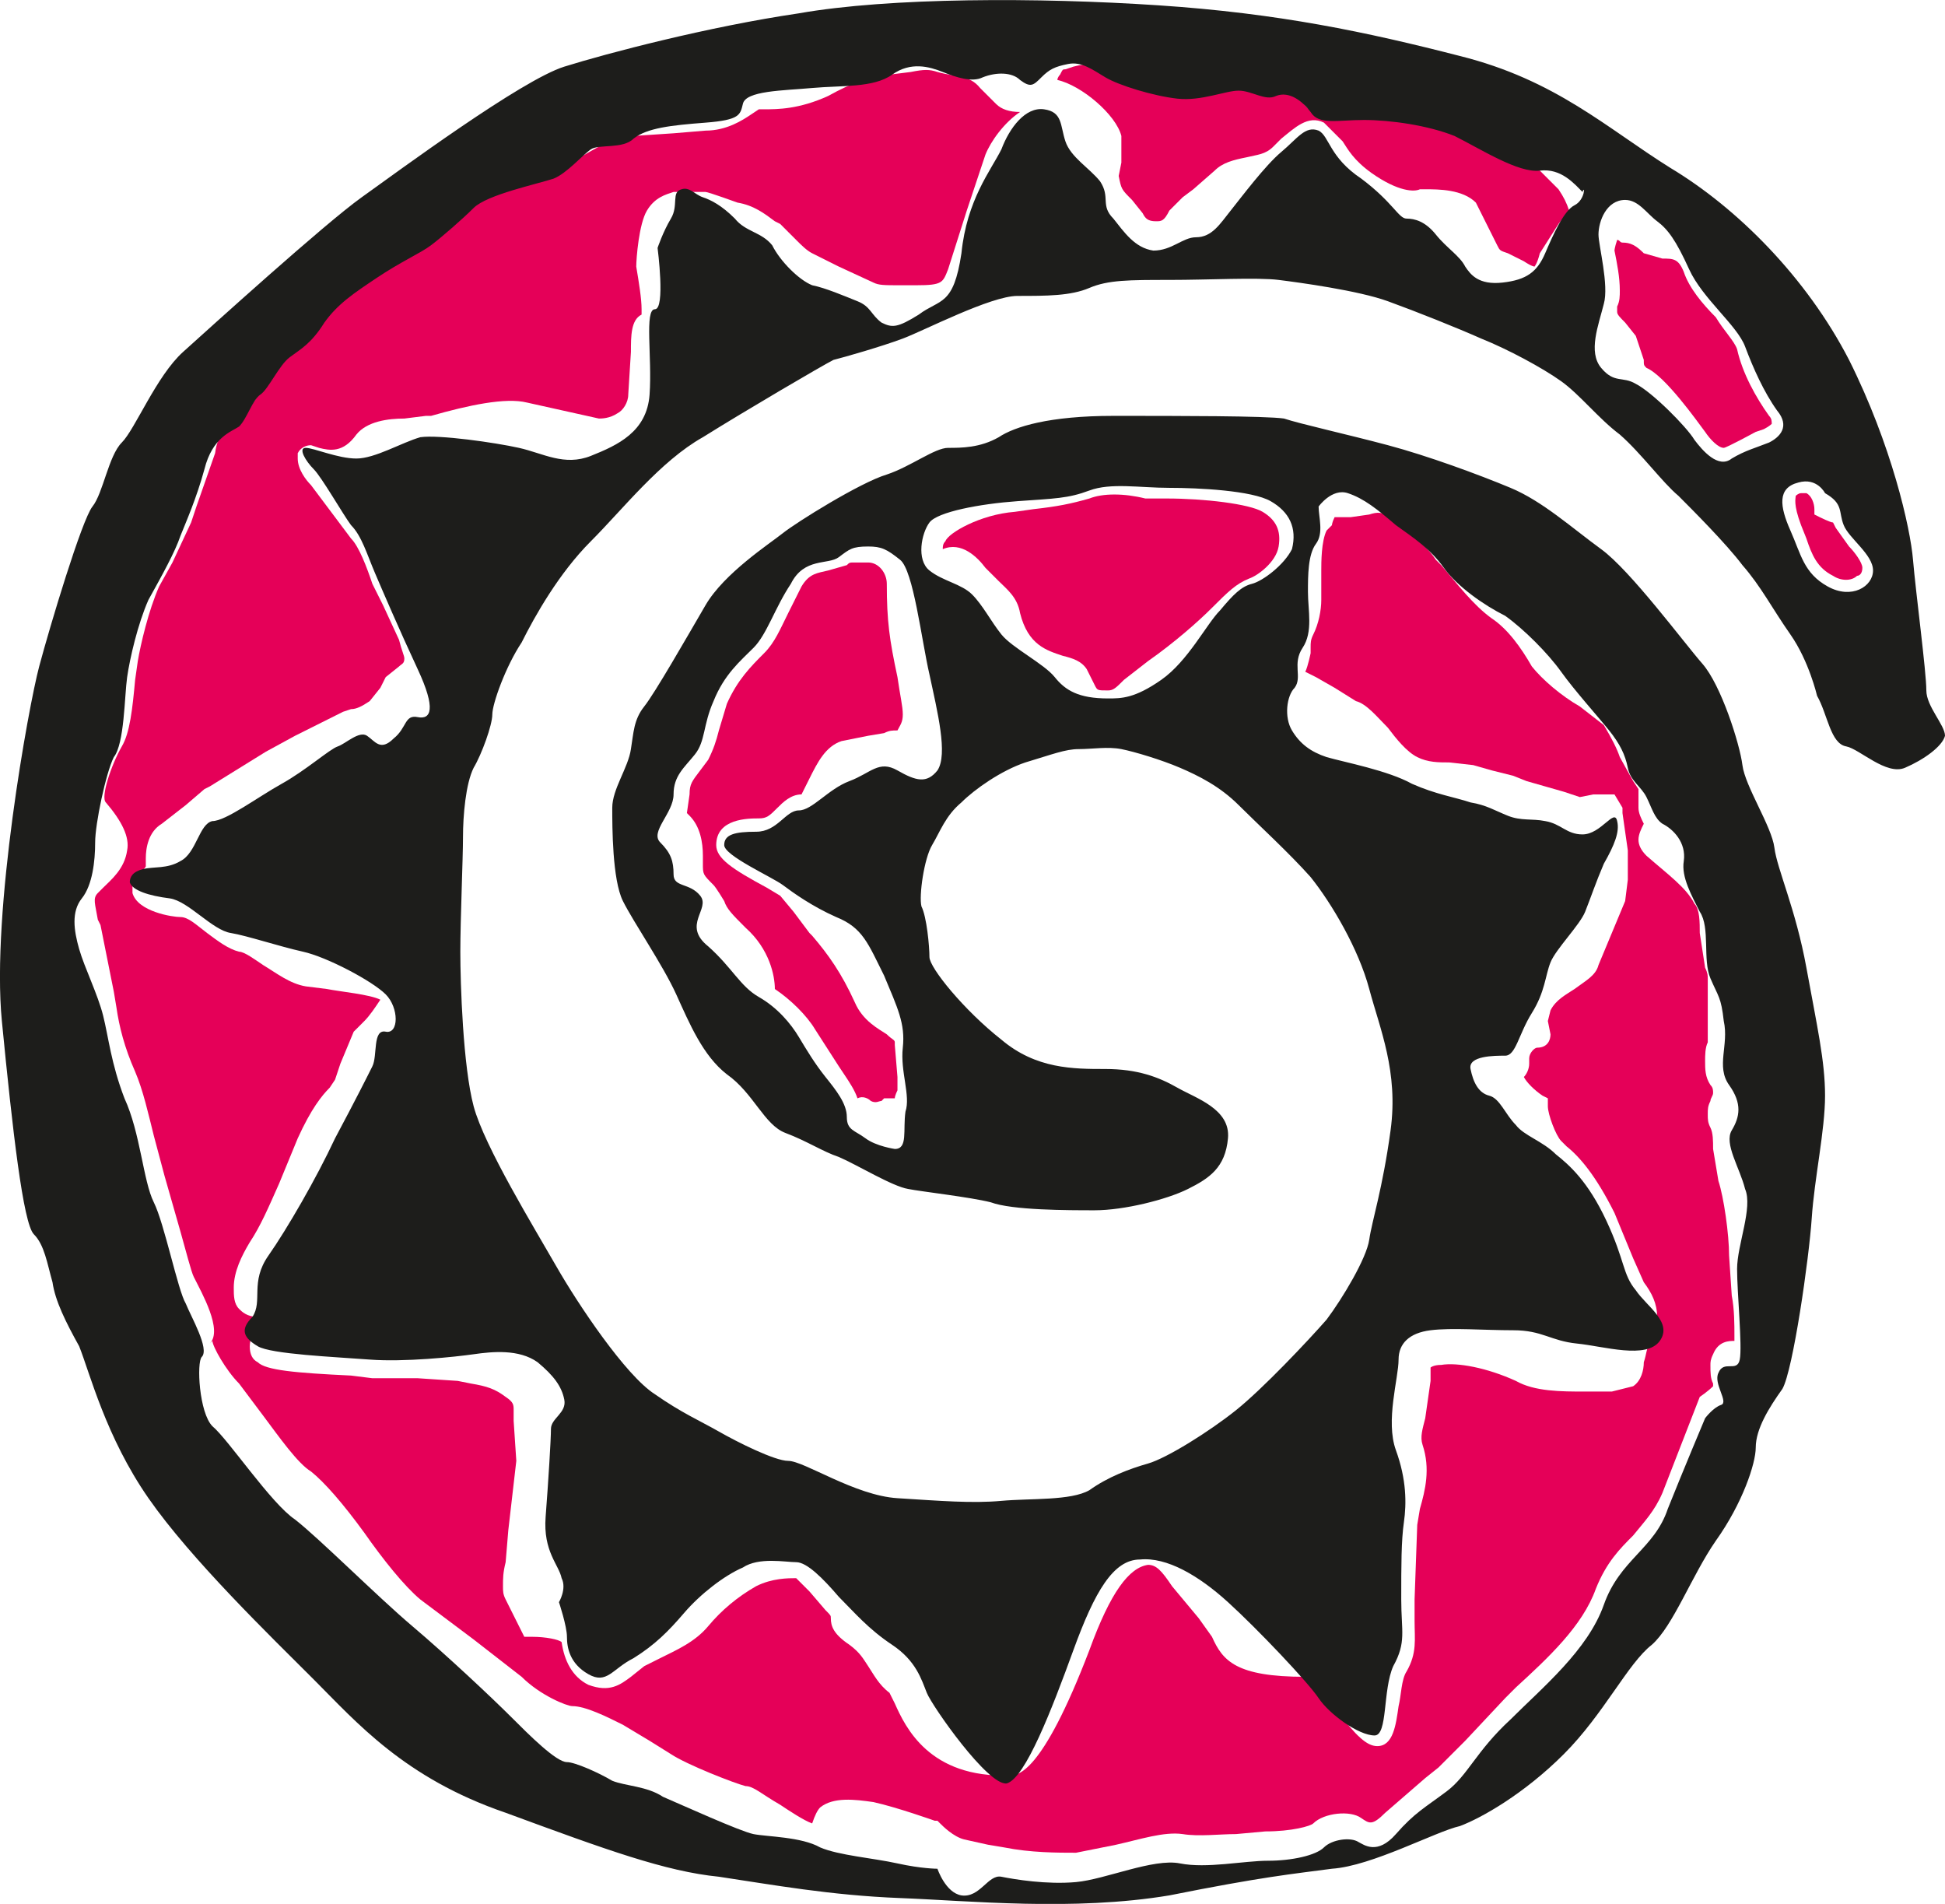 <svg xmlns="http://www.w3.org/2000/svg" xmlns:xlink="http://www.w3.org/1999/xlink" id="Ebene_1" x="0px" y="0px" style="enable-background:new 0 0 1920 1080;" xml:space="preserve" viewBox="923.63 504.3 72.97 71.42"><style type="text/css">	.st0{fill:#E50058;}	.st1{fill:#1D1D1B;}</style><g>	<path class="st0" d="M955.4,525.5l-0.7,0.2c-0.4,0.1-0.7,0.1-1,0.6l-0.5,1c-0.3,0.6-0.5,1.1-0.9,1.5c-0.5,0.5-1,1-1.4,1.9l-0.3,1   c-0.1,0.4-0.2,0.7-0.4,1.1l-0.3,0.4c-0.3,0.4-0.4,0.5-0.4,0.9l-0.1,0.7c0,0,0,0,0,0c0,0,0.1,0.1,0.1,0.1c0.4,0.4,0.5,1,0.5,1.5   c0,0.1,0,0.3,0,0.3c0,0.4,0,0.4,0.4,0.8c0.1,0.1,0.4,0.6,0.4,0.6c0.1,0.3,0.3,0.5,0.8,1c0.9,0.8,1.1,1.8,1.1,2.3   c0.6,0.4,1.2,1,1.5,1.5l0.9,1.4l0.2,0.3c0.2,0.3,0.4,0.6,0.5,0.9c0.2-0.1,0.4,0,0.5,0.1c0.2,0.1,0.3,0,0.4,0l0.1-0.1l0.1,0   c0,0,0.2,0,0.3,0c0,0,0,0,0,0c0-0.1,0.1-0.3,0.1-0.3l0-0.5l-0.1-1.2c0,0,0-0.1,0-0.1c0-0.1-0.1-0.1-0.3-0.3   c-0.3-0.2-0.9-0.5-1.2-1.2c-0.5-1.1-1-1.8-1.6-2.5l-0.1-0.1l-0.6-0.8l-0.5-0.6c0,0-0.5-0.3-0.5-0.3c-1.3-0.7-1.9-1.1-1.9-1.6   c0-1,1.2-1,1.6-1c0.3,0,0.4-0.1,0.7-0.4c0.2-0.2,0.5-0.5,0.9-0.5c0,0,0.2-0.4,0.3-0.6c0.3-0.6,0.6-1.2,1.2-1.4l1-0.2l0.6-0.1   c0.2-0.1,0.3-0.1,0.5-0.1c0.1-0.2,0.2-0.3,0.2-0.6c0-0.3-0.1-0.7-0.2-1.4c-0.3-1.4-0.4-2.1-0.4-3.5c0-0.4-0.3-0.8-0.7-0.8l-0.5,0   C955.5,525.4,955.5,525.4,955.4,525.5z"></path>	<path class="st0" d="M964.5,523L964.5,523c-0.7,0.2-1.2,0.3-2.1,0.4l-0.7,0.1c-1.3,0.1-2.5,0.8-2.6,1.1c-0.1,0.1-0.1,0.2-0.1,0.3   c0.7-0.3,1.3,0.3,1.6,0.7l0.2,0.2c0,0,0.3,0.3,0.3,0.3c0.3,0.3,0.7,0.6,0.8,1.2c0.3,1.2,1,1.4,1.6,1.6c0.4,0.1,0.7,0.2,0.9,0.5   l0.3,0.6c0.1,0.2,0.1,0.2,0.5,0.2c0.2,0,0.3-0.1,0.6-0.4l0.9-0.7c1-0.7,1.9-1.5,2.4-2c0.6-0.6,0.9-0.9,1.4-1.1   c0.3-0.1,1-0.6,1.1-1.2c0.1-0.6-0.1-1-0.6-1.3c-0.5-0.3-2.2-0.5-3.6-0.5l-0.8,0C965.8,522.8,965,522.8,964.5,523z"></path>	<path class="st0" d="M963.9,506.8l-0.3,0.1c-0.1,0-0.1,0-0.2,0.2c0,0-0.1,0.1-0.1,0.2c0.9,0.2,2.2,1.3,2.4,2.1l0,1l-0.1,0.5   c0.1,0.5,0.1,0.5,0.5,0.9c0,0,0.4,0.5,0.4,0.5c0.1,0.2,0.2,0.3,0.5,0.3c0.2,0,0.3,0,0.5-0.4l0.5-0.5l0.4-0.3l0.8-0.7   c0.3-0.3,0.7-0.4,1.2-0.5c0.4-0.1,0.7-0.1,1-0.4l0.3-0.3c0.5-0.4,1-0.9,1.6-0.6c0,0,0.7,0.7,0.7,0.7c0.2,0.3,0.4,0.7,1.1,1.2   c1,0.7,1.6,0.7,1.8,0.6c0.1,0,0.2,0,0.2,0c0.5,0,1.4,0,1.9,0.5c0,0,0.6,1.2,0.6,1.2l0.2,0.4c0.1,0.2,0.1,0.2,0.4,0.3l0.6,0.3   c0.3,0.2,0.4,0.2,0.4,0.2c0,0,0.1-0.1,0.2-0.5l0.7-1.1l0.4-0.5c-0.1-0.3-0.2-0.5-0.4-0.8l-1-1c-0.3-0.3-1-0.5-1.7-0.7l-1.4-0.5   c-1-0.4-2.3-0.6-3.2-0.6l-0.6,0c-0.7,0-1.4,0.1-1.7-0.5c-0.2-0.3-0.5-0.5-0.7-0.5c-0.4,0.2-0.8,0-1.2-0.1l-0.4-0.1l-0.6,0.1   c-0.5,0.1-1.1,0.2-1.7,0.2c-1-0.1-2.4-0.6-2.9-0.9C964.4,506.7,964.3,506.7,963.9,506.8z M958.8,507c-0.3-0.1-0.5-0.1-1,0l-0.8,0.1   c-0.8,0.1-1.4,0.3-2.3,0.8c-1.1,0.5-1.9,0.5-2.4,0.5l-0.2,0l-0.3,0.2c-0.3,0.2-0.9,0.6-1.7,0.6l-1.2,0.1l-1.5,0.1   c-0.5,0-1.1,0.2-1.3,0.4c-0.2,0.1-1.2,0.7-1.8,1c0,0-0.6,0.2-0.6,0.2c-0.6,0.2-2,0.5-2.2,0.8l-1.7,1.5c0,0-0.7,0.4-0.7,0.4   l-1.3,0.8l-0.4,0.3c-0.7,0.5-1.1,0.8-1.5,1.3c-0.4,0.7-0.9,1-1.2,1.3l-0.1,0.1c0,0-0.5,0.6-0.5,0.6l-0.6,0.7c0,0-0.3,0.5-0.3,0.5   l-0.4,0.6l-0.3,0.2c-0.3,0.2-0.7,0.4-0.8,1.2c0,0-0.7,2-0.7,2l-0.2,0.6c0,0-0.7,1.5-0.7,1.5l-0.5,0.9c-0.4,0.9-0.7,2.2-0.8,2.8   l-0.1,0.7c-0.1,1.1-0.2,2-0.5,2.5c-0.4,0.7-0.8,1.9-0.6,2.1c0.6,0.7,0.9,1.3,0.8,1.8c-0.1,0.7-0.6,1.1-0.9,1.4l-0.2,0.2   c-0.2,0.2-0.1,0.4,0,1l0.1,0.2l0.3,1.5l0.2,1l0.1,0.6c0.1,0.7,0.3,1.5,0.7,2.4c0.3,0.7,0.5,1.6,0.7,2.4l0.4,1.5   c0,0,0.6,2.1,0.6,2.1c0.2,0.7,0.4,1.5,0.5,1.7c0.3,0.6,1.1,2,0.6,2.5c0,0,0.1-0.1,0.1-0.1c0,0.2,0.5,1.1,1,1.6l0.9,1.2   c0.6,0.8,1.3,1.8,1.8,2.1c0.5,0.4,1.2,1.2,2,2.3c0.7,1,1.5,2,2.1,2.5c0,0,2,1.5,2,1.5l1.8,1.4c0.7,0.7,1.7,1.1,1.9,1.1   c0.5,0,1.3,0.4,1.9,0.7l1,0.6l0.8,0.5c0.6,0.4,2.4,1.1,2.8,1.2c0.3,0,0.6,0.3,1.3,0.7c0.3,0.2,0.9,0.6,1.2,0.7   c0.1-0.3,0.2-0.5,0.3-0.6c0.5-0.4,1.3-0.3,2-0.2c0.9,0.2,2.3,0.7,2.3,0.7l0.1,0l0.1,0.1c0.1,0.1,0.5,0.5,0.9,0.6   c0,0,0.9,0.2,0.9,0.2l0.6,0.1c1,0.2,2,0.2,2.7,0.2l1.5-0.3c0.9-0.2,1.8-0.5,2.5-0.4c0.6,0.1,1.4,0,2,0l1.1-0.1c1,0,1.7-0.2,1.8-0.3   c0.4-0.4,1.4-0.5,1.8-0.2c0.3,0.2,0.4,0.3,0.9-0.2l1.5-1.3l0.5-0.4l1-1l1.5-1.6l0.4-0.4c1.2-1.1,2.5-2.3,3-3.7c0.4-1,0.9-1.5,1.4-2   c0.4-0.5,0.8-0.9,1.1-1.6l1.4-3.6l0,0c0,0,0.3-0.2,0.5-0.4c0,0,0-0.1,0-0.1c-0.1-0.2-0.1-0.4-0.1-0.7c0-0.1,0-0.2,0.1-0.4   c0.2-0.5,0.6-0.5,0.8-0.5c0-0.1,0-0.1,0-0.2c0-0.4,0-1-0.1-1.5l-0.1-1.5c0-0.8-0.2-2.2-0.4-2.8c0,0-0.2-1.2-0.2-1.2   c0-0.3,0-0.6-0.1-0.8c-0.1-0.2-0.1-0.3-0.1-0.5c0-0.2,0-0.3,0.1-0.5c0-0.1,0.1-0.2,0.1-0.3c0-0.1,0-0.2-0.1-0.3   c-0.2-0.3-0.2-0.6-0.2-0.9c0-0.2,0-0.5,0.1-0.7l0-1l0-1.1c0-0.1,0-0.2,0-0.3c0-0.1,0-0.2-0.1-0.4c0,0-0.2-1.3-0.2-1.3   c0-0.4,0-0.9-0.2-1.1c-0.3-0.6-1-1.1-1.8-1.8c-0.2-0.2-0.3-0.4-0.3-0.6c0-0.2,0.1-0.4,0.2-0.6c-0.1-0.2-0.2-0.4-0.2-0.6   c0-0.1,0-0.2,0-0.3l0-0.4c0,0-0.2-0.3-0.2-0.3l-0.5-0.9c-0.1-0.3-0.3-0.7-0.6-1.2l-0.9-0.7c-0.7-0.4-1.4-1-1.8-1.5   c-0.4-0.7-0.9-1.4-1.5-1.8c-0.7-0.5-1.3-1.3-1.9-2l-0.2-0.2c-0.4-0.6-0.9-0.9-1.5-1.4l-0.2-0.2c-0.3-0.2-0.5-0.2-0.8-0.1l-0.7,0.1   c0,0-0.4,0-0.6,0c-0.1,0.2-0.1,0.3-0.1,0.3l-0.2,0.2c-0.2,0.4-0.2,1.2-0.2,1.5l0,0.5c0,0.2,0,0.4,0,0.6c0,0.4-0.1,0.9-0.3,1.3   c-0.1,0.2-0.1,0.3-0.1,0.5c0,0.1,0,0.1,0,0.2c0,0-0.1,0.5-0.2,0.7c0,0,0.4,0.2,0.4,0.2l0.7,0.4l0.8,0.5c0.4,0.1,0.8,0.6,1.2,1   c0.3,0.4,0.7,0.9,1.1,1.1c0.4,0.2,0.8,0.2,1.2,0.2l0.9,0.1l0.7,0.2l0.8,0.2c0,0,0.5,0.2,0.5,0.2l1.4,0.4l0.6,0.2l0.5-0.1l0.8,0   l0.3,0.5l0,0.2l0.2,1.4l0,1.1l-0.1,0.8c0,0-1,2.4-1,2.4c-0.1,0.4-0.5,0.6-0.9,0.9c-0.3,0.2-0.7,0.4-0.9,0.8l-0.1,0.4l0.1,0.5   c0,0.2-0.1,0.5-0.5,0.5c-0.1,0-0.3,0.2-0.3,0.4c0,0,0,0.2,0,0.2c0,0.2-0.1,0.4-0.2,0.5c0.1,0.2,0.4,0.5,0.7,0.7l0.2,0.1l0,0.3   c0,0.3,0.3,1.1,0.5,1.3l0.2,0.2c0.5,0.4,1.1,1.1,1.8,2.5c0,0,0.7,1.7,0.7,1.7l0.4,0.9c0.3,0.4,0.5,0.8,0.5,1.3c0,0.3-0.1,0.6-0.3,1   c-0.1,0.2-0.1,0.4-0.2,0.7c0,0.3-0.1,0.7-0.4,0.9l-0.8,0.2c0,0-1,0-1,0c-0.9,0-1.9,0-2.6-0.4c-1.1-0.5-2.2-0.7-2.8-0.6   c-0.3,0-0.4,0.1-0.4,0.1c0,0,0,0.3,0,0.5l-0.2,1.4c-0.1,0.4-0.2,0.7-0.1,1c0.3,0.9,0.1,1.7-0.1,2.4l-0.1,0.6c0,0-0.1,2.8-0.1,2.8   l0,0.8c0,0.7,0.1,1.2-0.3,1.9c-0.2,0.3-0.2,0.9-0.3,1.3c-0.1,0.7-0.2,1.5-0.8,1.5c-0.4,0-0.8-0.4-1.5-1.3c-0.3-0.4-1-1.2-1.2-1.3   c-2.6,0-3.1-0.6-3.5-1.5l-0.5-0.7l-1-1.2c-0.4-0.6-0.6-0.8-0.9-0.8c-0.7,0.1-1.4,1-2.2,3.2c-1.8,4.7-2.7,4.7-3,4.7   c-3,0.1-3.9-1.8-4.3-2.7l-0.2-0.4c-0.4-0.3-0.6-0.7-0.8-1c-0.2-0.3-0.3-0.5-0.7-0.8c-0.6-0.4-0.7-0.7-0.7-1c0-0.1,0-0.1-0.2-0.3   l-0.6-0.7l-0.5-0.5c-0.3,0-0.9,0-1.5,0.3c-0.7,0.4-1.3,0.9-1.8,1.5c-0.5,0.6-1.2,0.9-1.8,1.2l-0.6,0.3c0,0-0.5,0.4-0.5,0.4   c-0.4,0.3-0.8,0.6-1.6,0.3c-0.6-0.3-0.9-0.9-1-1.6c-0.1-0.1-0.6-0.2-1.1-0.2l-0.3,0l-0.7-1.4c-0.1-0.2-0.1-0.3-0.1-0.5   c0-0.3,0-0.5,0.1-0.9l0.1-1.2l0.3-2.6l-0.1-1.5c0,0,0-0.4,0-0.4c0-0.2,0-0.3-0.3-0.5c-0.4-0.3-0.7-0.4-1.3-0.5l-0.5-0.1l-1.5-0.1   l-1.7,0l-0.8-0.1c-2.1-0.1-3.2-0.2-3.5-0.5c-0.2-0.1-0.3-0.3-0.3-0.6c0-0.3,0.2-0.7,0.3-1.1c0,0,0,0,0,0c-0.4,0-0.6-0.2-0.7-0.3   c-0.2-0.2-0.2-0.5-0.2-0.8c0-0.6,0.3-1.2,0.6-1.7c0.4-0.6,0.7-1.3,1.1-2.2l0.7-1.7c0.5-1.1,0.9-1.6,1.2-1.9l0.2-0.3l0.2-0.6   l0.5-1.2c0,0,0.4-0.4,0.4-0.4c0.2-0.2,0.4-0.5,0.6-0.8c-0.4-0.2-1.5-0.3-2-0.4l-0.8-0.1c-0.6-0.1-1.1-0.5-1.6-0.8   c-0.3-0.2-0.7-0.5-0.9-0.5c-0.4-0.1-0.8-0.4-1.2-0.7c-0.4-0.3-0.7-0.6-1-0.6c-0.3,0-1.6-0.2-1.8-0.9l0-0.6c0,0,0.4-0.2,0.5-0.4   c0,0,0-0.3,0-0.3c0-0.4,0.1-1,0.6-1.3l0.9-0.7l0.7-0.6c0,0,0.2-0.1,0.2-0.1l2.1-1.3c0,0,1.1-0.6,1.1-0.6l0.6-0.3   c0,0,0.4-0.2,0.4-0.2l0.8-0.4c0,0,0.3-0.1,0.3-0.1c0.2,0,0.4-0.1,0.7-0.3l0.4-0.5l0.2-0.4c0,0,0.5-0.4,0.5-0.4   c0.1-0.1,0.2-0.1,0.2-0.3c0-0.1-0.1-0.3-0.2-0.7c0,0-0.6-1.3-0.6-1.3l-0.4-0.8c-0.2-0.6-0.5-1.4-0.8-1.7l-0.9-1.2l-0.6-0.8   c-0.2-0.2-0.5-0.6-0.5-1c0-0.1,0-0.1,0-0.2c0.1-0.2,0.3-0.3,0.5-0.3l0.3,0.1c0.4,0.1,0.9,0.2,1.4-0.5c0.4-0.5,1.2-0.6,1.8-0.6   l0.8-0.1l0.2,0c1.4-0.4,2.8-0.7,3.6-0.5l0.9,0.2l1.8,0.4c0.1,0,0.4,0,0.7-0.2c0.2-0.1,0.4-0.4,0.4-0.7l0.1-1.6c0-0.6,0-1.2,0.4-1.4   c0-0.1,0-0.1,0-0.2c0-0.4-0.1-1-0.2-1.6c0-0.3,0.1-1.6,0.4-2.1c0.3-0.5,0.7-0.6,1-0.7l0.1,0l0.2,0l0.9,0c0.1,0,1.2,0.4,1.2,0.4   c0.6,0.1,1,0.4,1.4,0.7l0.2,0.1l0.6,0.6c0.2,0.2,0.4,0.4,0.6,0.5l0.6,0.3l0.4,0.2c0,0,1.3,0.6,1.3,0.6c0.2,0.1,0.4,0.1,1,0.1l0.6,0   c1,0,1-0.1,1.2-0.6c0,0,0.7-2.2,0.7-2.2l0.7-2.1c0.2-0.5,0.7-1.2,1.3-1.6c-0.4,0-0.7-0.1-0.9-0.3l-0.6-0.6   C960,507.1,959.5,507.2,958.8,507z"></path>	<path class="st0" d="M984.2,513.7c0.1,0.5,0.2,1,0.2,1.5c0,0.2,0,0.4-0.1,0.6c0,0.1,0,0.1,0,0.2c0,0.1,0.1,0.2,0.3,0.4l0.4,0.5   l0.3,0.9c0,0.2,0,0.2,0.1,0.3c0.7,0.3,1.9,2,2.2,2.4c0.2,0.3,0.5,0.6,0.7,0.6c0.1,0,1.2-0.6,1.2-0.6l0.3-0.1   c0.2-0.1,0.3-0.2,0.3-0.2c0,0,0,0,0,0c0-0.1,0-0.2-0.1-0.3c-0.5-0.7-1-1.6-1.2-2.5c-0.1-0.3-0.5-0.7-0.8-1.2   c-0.5-0.5-1-1.1-1.2-1.7c-0.2-0.5-0.4-0.5-0.8-0.5l-0.7-0.2c-0.3-0.3-0.5-0.4-0.8-0.4c-0.1,0-0.1-0.1-0.2-0.1   C984.2,513.6,984.2,513.7,984.2,513.7z"></path>	<path class="st0" d="M991.2,522.8c-0.1,0-0.2,0.1-0.2,0.1c0,0.1-0.1,0.3,0.2,1.1l0.2,0.5c0.2,0.6,0.4,1.1,1,1.4   c0.3,0.2,0.7,0.2,0.9,0c0.1,0,0.2-0.1,0.2-0.3c0-0.2-0.3-0.6-0.5-0.8l-0.5-0.7c0,0-0.1-0.2-0.1-0.2c-0.1,0-0.5-0.2-0.5-0.2   l-0.2-0.1l0-0.2c0-0.2-0.1-0.5-0.3-0.6L991.2,522.8L991.2,522.8z"></path>	<path class="st1" d="M995.9,530.2c0-0.7-0.4-3.7-0.5-4.9c-0.1-1.2-0.8-4.3-2.4-7.5c-1.6-3.1-4.2-5.7-6.7-7.2   c-2.4-1.5-4.3-3.3-7.9-4.2c-3.5-0.9-6.8-1.6-11.3-1.9c-4.5-0.3-10.1-0.3-13.5,0.3c-3.4,0.5-7.2,1.5-8.8,2c-1.6,0.5-6.2,3.9-7.6,4.9   c-1.4,1-5.7,4.9-6.7,5.8c-1,0.9-1.8,2.9-2.3,3.4c-0.5,0.5-0.7,1.9-1.1,2.4c-0.4,0.5-1.6,4.5-2,6c-0.4,1.5-1.8,9.2-1.4,13.3   c0.4,4.1,0.8,7.6,1.2,8c0.4,0.4,0.5,1.1,0.7,1.8c0.1,0.7,0.5,1.5,1,2.4c0.4,1,1,3.4,2.6,5.7c1.6,2.3,4.6,5.2,6.2,6.8   c1.6,1.6,3.4,3.7,7.2,5c3.8,1.4,6,2.2,8,2.4c2,0.3,4.2,0.7,6.8,0.8c2.6,0.1,6.5,0.5,10.1-0.1c3.5-0.7,4.6-0.8,6.1-1   c1.5-0.1,3.9-1.4,4.8-1.6c0.8-0.3,2.4-1.2,3.9-2.7c1.5-1.5,2.4-3.4,3.3-4.1c0.8-0.7,1.5-2.6,2.4-3.9c1-1.4,1.5-2.9,1.5-3.5   c0-0.7,0.5-1.5,1-2.2c0.4-0.7,1-4.9,1.1-6.4c0.1-1.5,0.5-3.3,0.5-4.6s-0.3-2.6-0.7-4.8c-0.4-2.2-1.1-3.7-1.2-4.5   c-0.1-0.8-1.1-2.3-1.2-3.1c-0.1-0.8-0.8-3-1.5-3.8c-0.7-0.8-2.7-3.5-3.8-4.3c-1.1-0.8-2.2-1.8-3.4-2.3c-1.2-0.5-3.1-1.2-4.6-1.6   c-1.5-0.4-3.3-0.8-3.9-1c-0.7-0.1-3.9-0.1-6.4-0.1c-2.4,0-3.7,0.4-4.3,0.8c-0.7,0.4-1.4,0.4-1.9,0.4c-0.5,0-1.4,0.7-2.3,1   c-1,0.3-3.4,1.8-3.9,2.2c-0.5,0.4-2.2,1.5-2.9,2.7c-0.7,1.2-1.9,3.3-2.3,3.8c-0.4,0.5-0.4,1-0.5,1.6c-0.1,0.7-0.7,1.5-0.7,2.2   c0,0.7,0,2.7,0.4,3.5c0.4,0.8,1.5,2.4,2,3.5c0.5,1.1,1,2.3,1.9,3c1,0.7,1.4,1.9,2.2,2.2c0.8,0.3,1.4,0.7,2,0.9   c0.7,0.3,2,1.1,2.6,1.2c0.5,0.1,2.3,0.3,3.1,0.5c0.8,0.3,2.9,0.3,3.9,0.3c1.1,0,2.7-0.4,3.5-0.8c0.8-0.4,1.4-0.8,1.5-1.9   c0.1-1.1-1.2-1.5-1.9-1.9c-0.7-0.4-1.5-0.7-2.7-0.7c-1.2,0-2.6,0-3.9-1.1c-1.4-1.1-2.7-2.7-2.7-3.1c0-0.4-0.1-1.5-0.3-1.9   c-0.1-0.4,0.1-1.8,0.4-2.3c0.3-0.5,0.5-1.1,1.1-1.6c0.5-0.5,1.5-1.2,2.4-1.5c1-0.3,1.5-0.5,2-0.5c0.5,0,1.1-0.1,1.6,0   c0.5,0.1,1.5,0.4,2.2,0.7c0.7,0.3,1.5,0.7,2.2,1.4c0.7,0.7,1.9,1.8,2.7,2.7c0.8,1,1.8,2.7,2.2,4.2c0.4,1.5,1.1,3.1,0.8,5.3   c-0.3,2.2-0.7,3.4-0.8,4.1c-0.1,0.7-1,2.2-1.6,3c-0.7,0.8-2.4,2.6-3.4,3.4c-1,0.8-2.6,1.8-3.3,2s-1.5,0.5-2.2,1   c-0.7,0.4-2.2,0.3-3.3,0.4c-1.1,0.1-2.3,0-3.9-0.1c-1.6-0.1-3.5-1.4-4.1-1.4c-0.5,0-1.9-0.7-2.6-1.1c-0.7-0.4-1.4-0.7-2.4-1.4   c-1.1-0.7-2.9-3.4-3.7-4.8c-0.8-1.4-2.7-4.5-3.1-6c-0.4-1.5-0.5-4.6-0.5-5.8c0-1.2,0.1-3.5,0.1-4.3c0-0.8,0.1-2,0.4-2.6   c0.3-0.5,0.7-1.6,0.7-2c0-0.4,0.5-1.8,1.1-2.7c0.5-1,1.4-2.6,2.6-3.8c1.2-1.2,2.6-3,4.2-3.9c1.6-1,4.5-2.7,4.9-2.9   c0.4-0.1,1.8-0.5,2.6-0.8c0.8-0.3,3.3-1.6,4.3-1.6c1.1,0,2,0,2.7-0.3c0.7-0.3,1.5-0.3,3-0.3c1.5,0,3.3-0.1,4.1,0   c0.8,0.1,3,0.4,4.1,0.8c1.1,0.4,2.6,1,3.5,1.4c1,0.4,2.3,1.1,3,1.6c0.7,0.5,1.4,1.4,2.2,2c0.8,0.7,1.6,1.8,2.2,2.3   c0.5,0.5,1.8,1.8,2.4,2.6c0.7,0.8,1.1,1.6,1.8,2.6c0.7,1,1,2.3,1,2.3c0.4,0.7,0.5,1.8,1.1,1.9c0.5,0.1,1.5,1.1,2.2,0.8   c0.7-0.3,1.4-0.8,1.5-1.2C996.6,531.5,995.9,530.8,995.9,530.2z M958.8,533.2c-0.4,0.5-0.8,0.4-1.5,0c-0.7-0.4-1,0.1-1.8,0.4   c-0.8,0.3-1.4,1.1-1.9,1.1c-0.5,0-0.8,0.8-1.6,0.8c-0.8,0-1.2,0.1-1.2,0.5c0,0.4,1.8,1.2,2.2,1.5c0.4,0.3,1.1,0.8,2,1.2   c1,0.4,1.2,1,1.8,2.2c0.5,1.2,0.8,1.8,0.7,2.7c-0.1,0.9,0.3,1.8,0.1,2.4c-0.1,0.7,0.1,1.4-0.4,1.4c0,0-0.7-0.1-1.1-0.4   c-0.4-0.3-0.7-0.3-0.7-0.8c0-0.5-0.4-1-0.8-1.5c-0.4-0.5-0.7-1-1-1.5c-0.3-0.5-0.8-1.1-1.5-1.5c-0.7-0.4-1-1.1-1.9-1.9   c-1-0.8,0.1-1.4-0.3-1.9c-0.4-0.5-1-0.3-1-0.8c0-0.5-0.1-0.8-0.5-1.2c-0.4-0.4,0.5-1.1,0.5-1.8c0-0.7,0.4-1,0.8-1.5   c0.4-0.5,0.3-1.1,0.7-2c0.4-1,1-1.5,1.5-2c0.5-0.5,0.8-1.5,1.4-2.4c0.5-1,1.4-0.7,1.8-1c0.4-0.3,0.5-0.4,1.1-0.4   c0.5,0,0.7,0.1,1.2,0.5c0.5,0.4,0.8,3,1.1,4.3C958.8,531,959.2,532.6,958.8,533.2z M970.6,526.2c-0.4,0.1-0.7,0.4-1.2,1   c-0.5,0.5-1.2,1.9-2.2,2.6c-1,0.7-1.5,0.7-2,0.7c-1.1,0-1.6-0.3-2-0.8c-0.4-0.5-1.6-1.1-2-1.6c-0.4-0.5-0.7-1.1-1.1-1.5   c-0.4-0.4-1.1-0.5-1.6-0.9c-0.5-0.4-0.3-1.4,0-1.8c0.3-0.4,1.9-0.7,3.3-0.8c1.4-0.1,1.9-0.1,2.7-0.4c0.8-0.3,1.9-0.1,3-0.1   c1.1,0,3.1,0.1,3.8,0.5c0.7,0.4,1,1,0.8,1.8C971.8,525.5,971,526.1,970.6,526.2z M982.7,512c-0.4,0.2-0.8,1.1-1.1,1.8   c-0.3,0.7-0.7,1-1.6,1.1c-0.9,0.1-1.2-0.3-1.4-0.6c-0.2-0.4-0.7-0.7-1.1-1.2c-0.4-0.5-0.8-0.6-1.1-0.6s-0.5-0.6-1.7-1.5   c-1.2-0.8-1.2-1.6-1.6-1.8c-0.5-0.2-0.8,0.3-1.4,0.8c-0.6,0.5-1.5,1.7-1.9,2.2c-0.4,0.5-0.7,1-1.3,1c-0.5,0-0.9,0.5-1.6,0.5   c-0.7-0.1-1.1-0.7-1.5-1.2c-0.5-0.5-0.1-0.8-0.5-1.4c-0.4-0.5-1.1-0.9-1.3-1.5c-0.2-0.6-0.1-1.1-0.8-1.2c-0.7-0.1-1.3,0.7-1.6,1.5   c-0.4,0.8-1.3,1.9-1.5,3.9c-0.3,2-0.8,1.7-1.6,2.3c-0.8,0.5-1,0.5-1.4,0.3c-0.4-0.3-0.4-0.6-0.9-0.8c-0.5-0.2-1.2-0.5-1.7-0.6   c-0.5-0.2-1.2-0.9-1.5-1.5c-0.4-0.5-1-0.5-1.4-1c-0.5-0.5-0.9-0.7-1.2-0.8c-0.3-0.1-0.5-0.4-0.8-0.3c-0.4,0.1-0.1,0.6-0.4,1.1   c-0.3,0.5-0.5,1.1-0.5,1.1s0.3,2.3-0.1,2.3c-0.4,0-0.1,1.8-0.2,3.2c-0.1,1.4-1.2,1.9-2.2,2.3c-1,0.4-1.8-0.1-2.7-0.3   c-0.9-0.2-3-0.5-3.7-0.4c-0.7,0.2-1.7,0.8-2.4,0.8c-0.7,0-1.6-0.4-1.9-0.4c-0.3,0,0,0.5,0.3,0.8c0.3,0.3,1.1,1.7,1.4,2.1   c0.4,0.4,0.6,1.1,0.9,1.8c0.3,0.7,0.9,2.1,1.6,3.6c0.7,1.5,0.5,1.9,0,1.8c-0.5-0.1-0.4,0.4-0.9,0.8c-0.5,0.5-0.7,0.1-1-0.1   c-0.3-0.2-0.8,0.3-1.1,0.4c-0.3,0.1-1.2,0.9-2.1,1.4c-0.9,0.5-2.1,1.4-2.6,1.4c-0.5,0.1-0.6,1.2-1.2,1.5c-0.5,0.3-1,0.2-1.4,0.3   c-0.4,0.1-0.5,0.3-0.5,0.5c0.1,0.3,0.7,0.5,1.5,0.6c0.7,0.1,1.6,1.2,2.3,1.3c0.6,0.1,1.8,0.5,2.7,0.7c0.9,0.2,2.6,1.1,3.1,1.6   c0.5,0.5,0.5,1.5,0,1.4c-0.5-0.1-0.3,0.9-0.5,1.3c-0.2,0.4-0.6,1.2-1.4,2.7c-0.7,1.5-1.8,3.4-2.5,4.4c-0.7,1-0.2,1.7-0.6,2.3   c-0.5,0.5-0.3,0.8,0.2,1.1c0.5,0.3,2.9,0.4,4.2,0.5c1.3,0.1,3.2-0.1,3.9-0.2c0.7-0.1,1.7-0.2,2.4,0.3c0.6,0.5,0.9,0.9,1,1.4   c0.1,0.5-0.5,0.7-0.5,1.1c0,0.4-0.1,2-0.2,3.3c-0.1,1.3,0.5,1.8,0.6,2.3c0.2,0.4-0.1,0.9-0.1,0.9s0.3,0.9,0.3,1.3   c0,0.4,0.1,1,0.8,1.4c0.7,0.4,0.9-0.2,1.7-0.6c0.8-0.5,1.3-1,1.9-1.7c0.6-0.7,1.5-1.4,2.2-1.7c0.6-0.4,1.6-0.2,2-0.2   c0.4,0,1,0.6,1.6,1.3c0.6,0.6,1.1,1.2,2,1.8c0.9,0.6,1.1,1.3,1.3,1.8c0.2,0.5,2.3,3.5,3,3.4c0.7-0.2,1.7-2.8,2.5-5   c0.8-2.2,1.5-3.4,2.5-3.4c1-0.1,2.2,0.6,3.3,1.6c1.1,1,3,3,3.4,3.6c0.4,0.6,1.5,1.4,2.1,1.4c0.5,0,0.3-1.7,0.7-2.6   c0.5-0.9,0.3-1.3,0.3-2.5c0-1.3,0-2.2,0.1-2.9c0.1-0.7,0.1-1.6-0.3-2.7c-0.4-1.1,0.1-2.7,0.1-3.4c0-0.6,0.4-1,1.2-1.1   c0.8-0.1,2,0,3.1,0c1.1,0,1.4,0.4,2.4,0.5c1,0.1,2.6,0.6,3.1-0.1c0.5-0.7-0.5-1.3-0.9-1.9c-0.5-0.6-0.4-1.1-1.1-2.6   c-0.7-1.5-1.4-2.1-1.9-2.5c-0.5-0.5-1.2-0.7-1.5-1.1c-0.4-0.4-0.6-1-1-1.1c-0.4-0.1-0.6-0.5-0.7-1c-0.1-0.5,0.9-0.5,1.3-0.5   c0.4,0,0.5-0.8,1-1.6c0.5-0.8,0.5-1.4,0.7-1.9c0.2-0.5,1.1-1.4,1.3-1.9c0.2-0.5,0.4-1.1,0.7-1.8c0.4-0.7,0.6-1.2,0.5-1.6   c-0.1-0.5-0.6,0.5-1.3,0.5c-0.6,0-0.8-0.4-1.4-0.5c-0.5-0.1-0.9,0-1.4-0.2c-0.5-0.2-0.8-0.4-1.4-0.5c-0.6-0.2-1.3-0.3-2.2-0.7   c-0.9-0.5-2.5-0.8-3.2-1c-0.6-0.2-1-0.5-1.3-1c-0.3-0.5-0.2-1.3,0.1-1.6c0.3-0.4-0.1-0.9,0.3-1.5c0.4-0.6,0.2-1.4,0.2-2.1   c0-0.6,0-1.4,0.3-1.8c0.3-0.4,0.1-1,0.1-1.4c0,0,0.5-0.7,1.1-0.5c0.6,0.2,1.1,0.6,1.8,1.2c0.7,0.5,1.3,0.9,1.8,1.6   c0.5,0.7,1.5,1.4,2.3,1.8c0.7,0.5,1.6,1.4,2.1,2.1c0.5,0.7,1.4,1.7,1.8,2.2c0.4,0.5,0.6,0.9,0.7,1.4c0.1,0.5,0.5,0.7,0.7,1.1   c0.2,0.4,0.3,0.8,0.6,1c0.4,0.2,0.9,0.7,0.8,1.4c-0.1,0.6,0.3,1.3,0.6,1.9c0.4,0.6,0.1,1.8,0.4,2.5c0.3,0.7,0.4,0.7,0.5,1.6   c0.2,0.9-0.3,1.7,0.2,2.4c0.5,0.7,0.4,1.2,0.1,1.7c-0.3,0.5,0.3,1.4,0.5,2.2c0.3,0.7-0.3,2.1-0.3,3c0,0.9,0.2,2.9,0.1,3.4   c-0.1,0.5-0.6,0-0.8,0.5c-0.2,0.4,0.4,1.1,0.1,1.2c-0.3,0.1-0.6,0.5-0.6,0.5s-0.8,1.9-1.4,3.4c-0.5,1.5-1.8,1.9-2.4,3.6   c-0.6,1.7-2.3,3.1-3.5,4.3c-1.3,1.2-1.6,2.1-2.4,2.7c-0.8,0.6-1.2,0.8-1.9,1.6c-0.7,0.8-1.2,0.4-1.4,0.3c-0.3-0.2-1-0.1-1.3,0.2   c-0.3,0.3-1.2,0.5-2.1,0.5c-0.9,0-2.3,0.3-3.3,0.1c-1-0.2-2.8,0.6-3.9,0.7c-1.1,0.1-2.3-0.1-2.8-0.2c-0.5-0.1-0.8,0.8-1.5,0.7   c-0.6-0.1-0.9-1-0.9-1s-0.6,0-1.5-0.2c-0.9-0.2-2.2-0.3-2.9-0.6c-0.7-0.4-2-0.4-2.5-0.5c-0.5-0.1-2.7-1.1-3.4-1.4   c-0.6-0.4-1.4-0.4-1.9-0.6c-0.5-0.3-1.4-0.7-1.7-0.7c-0.4,0-1.4-1-2.1-1.7c-0.7-0.7-2.4-2.3-3.7-3.4c-1.3-1.1-3.5-3.3-4.4-4   c-0.9-0.6-2.5-3-3.1-3.5c-0.5-0.5-0.6-2.4-0.4-2.6c0.3-0.3-0.4-1.5-0.6-2c-0.3-0.5-0.8-3-1.2-3.8c-0.4-0.8-0.5-2.6-1.1-3.9   c-0.5-1.3-0.6-2.3-0.8-3.1c-0.2-0.8-0.7-1.8-0.9-2.5c-0.2-0.7-0.3-1.4,0.1-1.9c0.4-0.5,0.5-1.4,0.5-2.1c0-0.7,0.4-2.6,0.7-3.2   c0.4-0.5,0.4-2.3,0.5-3c0.1-0.7,0.4-2,0.8-2.9c0.5-0.9,1-1.8,1.2-2.4c0.2-0.5,0.6-1.4,0.9-2.5c0.3-1.2,1-1.4,1.3-1.6   c0.3-0.3,0.5-1,0.8-1.2c0.3-0.2,0.7-1.1,1.1-1.4c0.4-0.3,0.8-0.5,1.3-1.3c0.5-0.7,1.1-1.1,2-1.7c0.9-0.6,1.6-0.9,2-1.2   c0.4-0.3,1.2-1,1.6-1.4c0.5-0.5,2.4-0.9,3-1.1c0.5-0.2,1.1-0.9,1.4-1.1c0.3-0.2,1.2,0,1.6-0.4c0.5-0.4,1.4-0.5,2.7-0.6   c1.3-0.1,1.3-0.3,1.4-0.7c0.1-0.5,1.5-0.5,2.6-0.6c1.1-0.1,2.3,0,3-0.5c0.7-0.5,1.4-0.3,1.9-0.1c0.5,0.2,1.1,0.4,1.5,0.2   c0.5-0.2,1.1-0.2,1.4,0.1c0.4,0.3,0.5,0.2,0.8-0.1c0.3-0.3,0.5-0.4,1-0.5c0.5-0.1,0.9,0.2,1.4,0.5c0.5,0.3,1.8,0.7,2.7,0.8   c0.9,0.1,1.8-0.3,2.3-0.3c0.5,0,1,0.4,1.4,0.2c0.5-0.2,1,0.2,1.3,0.6c0.3,0.5,1,0.3,2,0.3c1,0,2.4,0.2,3.4,0.6   c1,0.5,2.4,1.4,3.2,1.3c0.8-0.1,1.3,0.5,1.6,0.8C983.1,511.2,983.1,511.8,982.7,512z M990,520.9c-0.5,0.2-0.9,0.3-1.4,0.6   c-0.5,0.4-1.1-0.3-1.4-0.7c-0.3-0.5-1.6-1.8-2.2-2.1c-0.5-0.3-0.8,0-1.3-0.6c-0.5-0.6-0.1-1.6,0.1-2.4c0.2-0.7-0.2-2.2-0.2-2.6   c0-0.5,0.3-1.3,1-1.3c0.5,0,0.8,0.5,1.2,0.8c0.4,0.3,0.7,0.7,1.2,1.8c0.5,1.1,1.8,2.1,2.1,2.9c0.3,0.8,0.7,1.7,1.2,2.4   C990.8,520.3,990.4,520.7,990,520.9z M992.2,526.3c-0.9-0.5-1-1.2-1.4-2.1c-0.4-0.9-0.5-1.6,0.3-1.8c0.7-0.2,1,0.4,1,0.4   c0.7,0.4,0.5,0.7,0.7,1.2c0.2,0.5,1.1,1.1,1.1,1.7C993.9,526.3,993.1,526.8,992.2,526.3z"></path></g></svg>